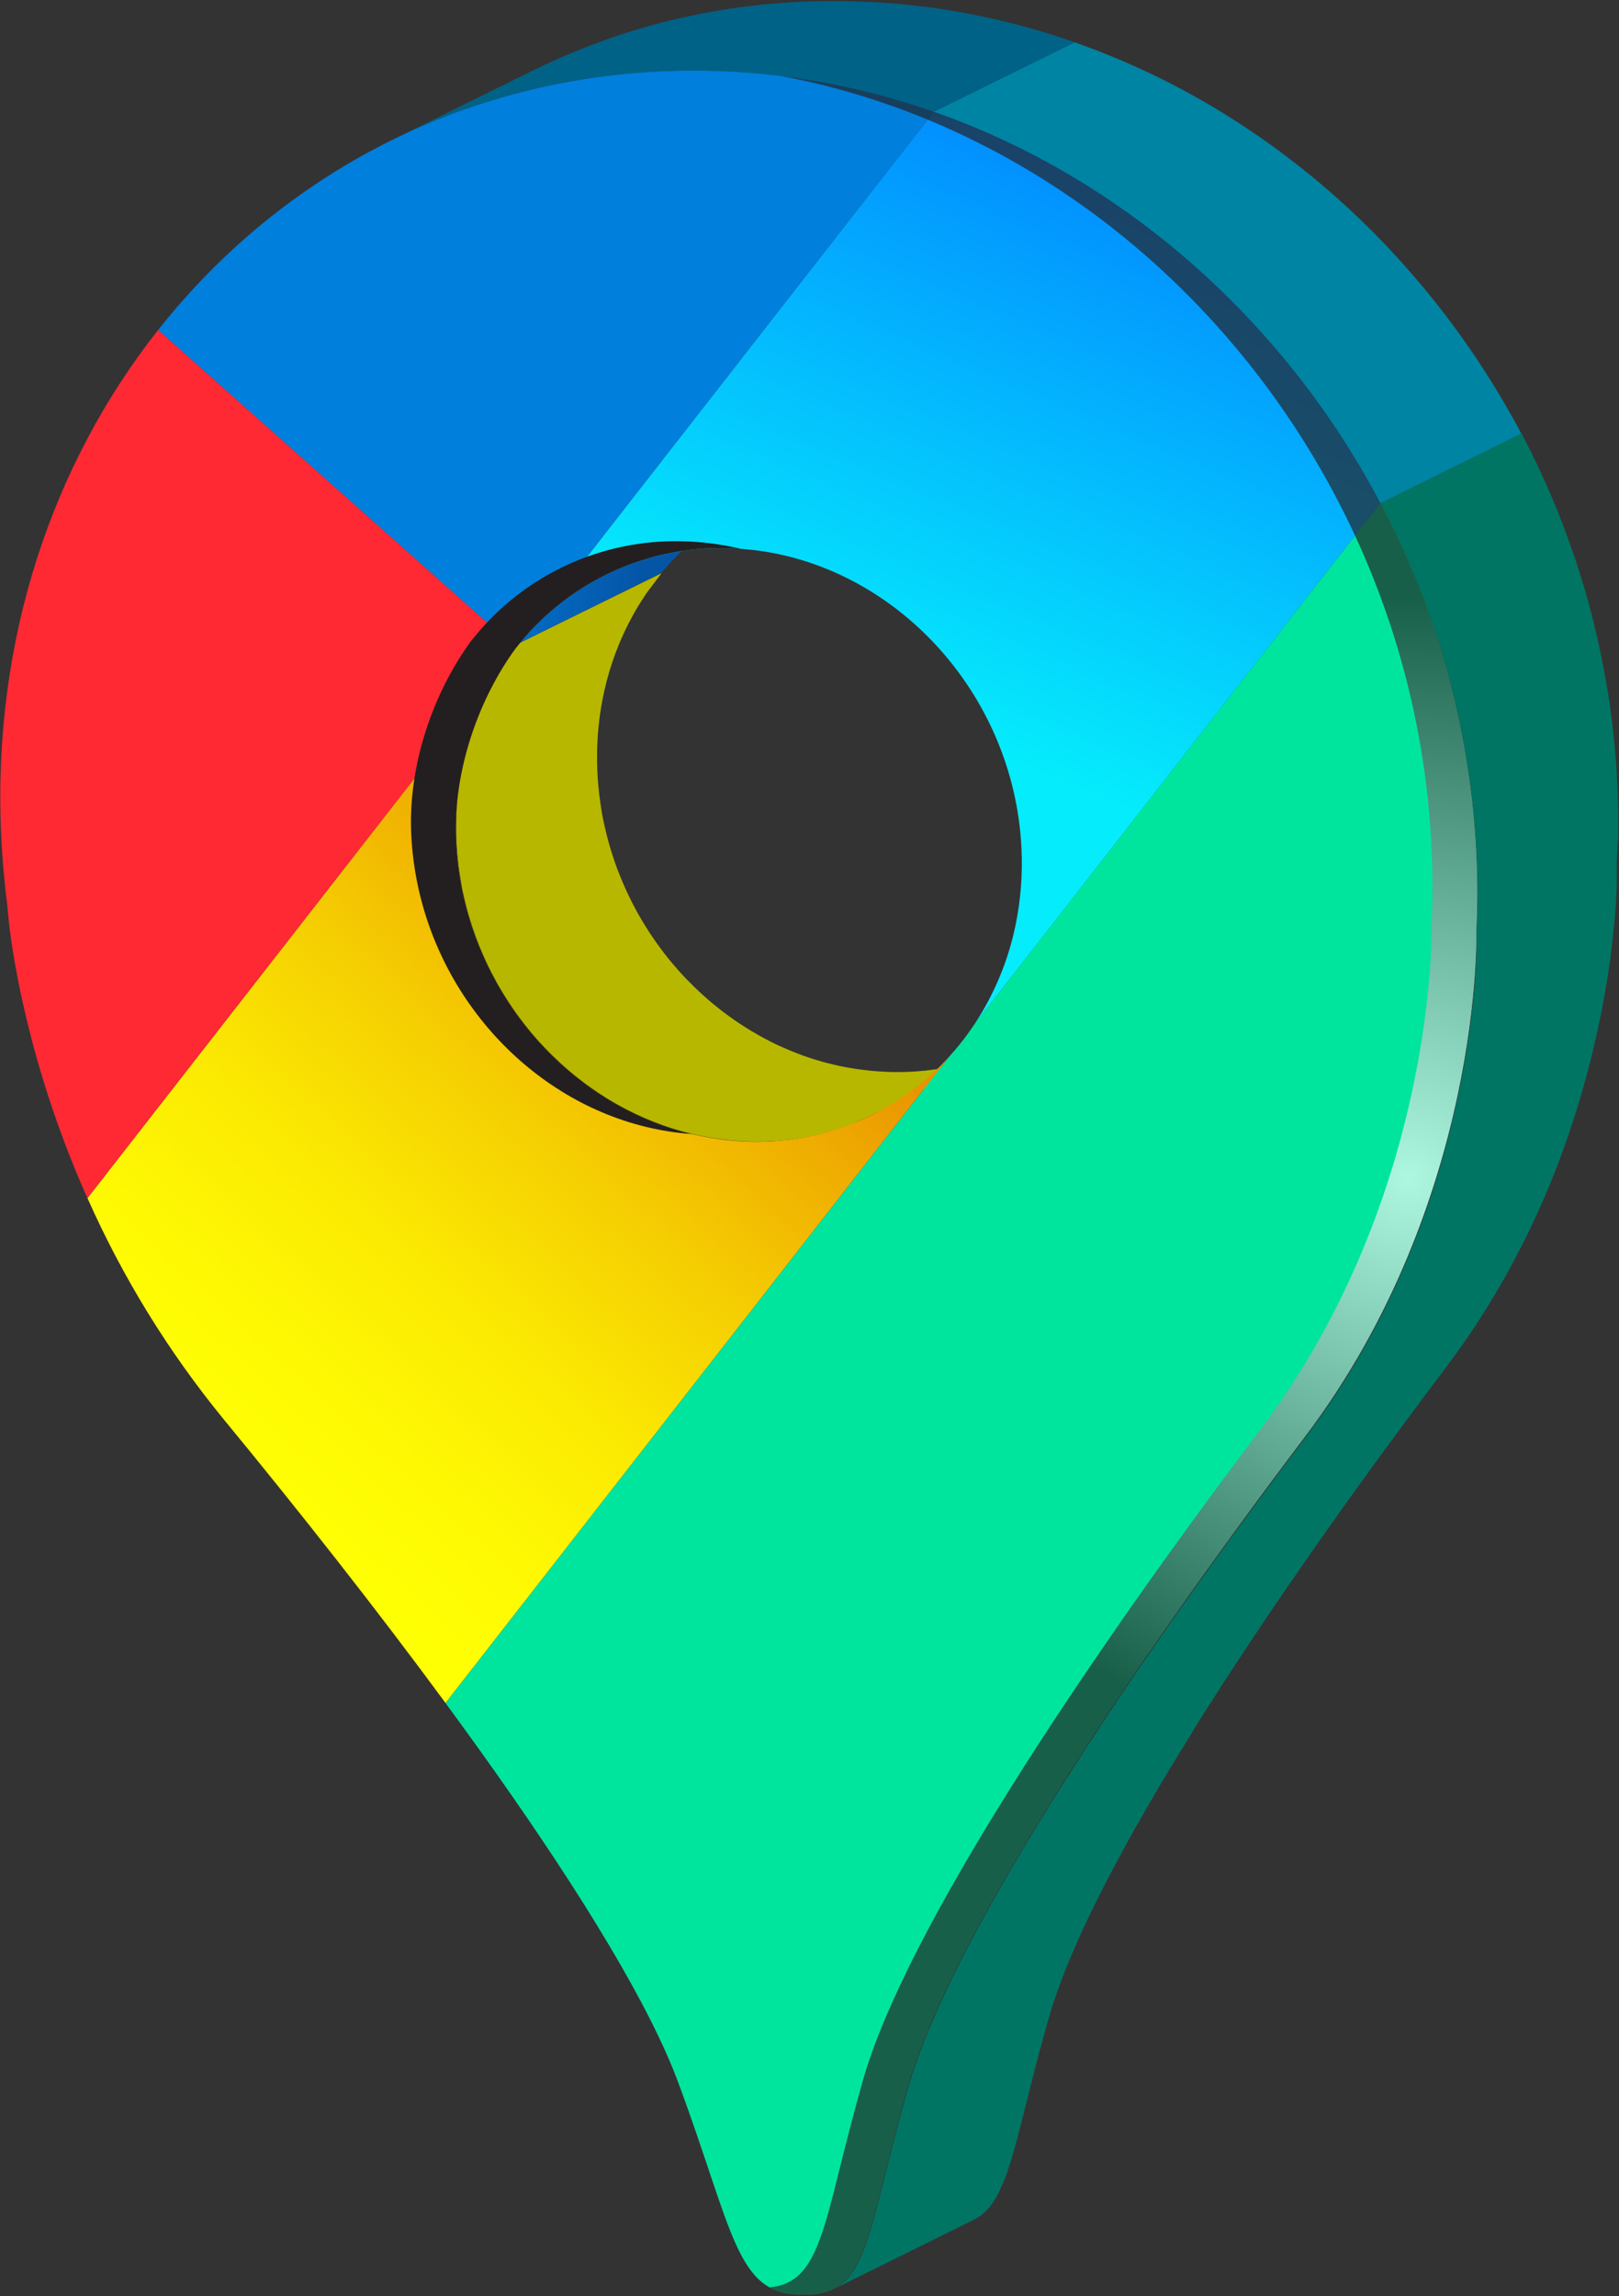 <?xml version="1.0" encoding="UTF-8"?> <svg xmlns="http://www.w3.org/2000/svg" width="977" height="1385" viewBox="0 0 977 1385" fill="none"><rect x="0" y="0" width="977" height="1385" fill="#333333" stroke="none"/> <path d="M517.069 676.682C517.579 676.476 518.1 676.269 518.611 676.041C519.457 675.683 520.282 675.314 521.107 674.956L522.388 674.391C523.593 673.838 524.787 673.306 525.981 672.676L526.101 672.622L611.141 630.655C609.904 631.263 608.666 631.86 607.418 632.436L606.191 632.978L603.651 634.064L602.132 634.693C601.361 635.019 600.601 635.334 599.83 635.638L598.169 636.278L595.998 637.114C595.141 637.429 594.272 637.722 593.415 638.026L591.852 638.569C590.82 638.916 589.789 639.242 588.758 639.557L587.672 639.915C586.261 640.338 584.85 640.751 583.428 641.141L582.418 641.391C581.333 641.684 580.247 641.977 579.162 642.238C577.881 642.553 576.589 642.857 575.286 643.128L574.44 643.302C573.408 643.519 572.377 643.736 571.335 643.931L569.935 644.181L567.319 644.626L565.788 644.865L563.823 645.147C562.108 645.386 560.393 645.603 558.667 645.788L558.091 645.853C556.203 646.048 554.292 646.2 552.382 646.33L550.981 646.417C548.81 646.537 546.726 646.634 544.577 646.667C543.1 646.667 541.635 646.667 540.235 646.667H538.867C536.935 646.667 535.013 646.58 533.092 646.461C530.997 646.363 528.912 646.2 526.839 646.016L524.722 645.809C523.17 645.646 521.639 645.473 520.098 645.267L518.144 645.017C515.973 644.713 513.9 644.387 511.794 643.996H511.631C509.579 643.627 507.538 643.204 505.508 642.759L503.576 642.314C502.078 641.956 500.591 641.597 499.115 641.228L497.128 640.696C495.489 640.251 493.872 639.774 492.254 639.274L490.908 638.873C488.882 638.236 486.863 637.556 484.851 636.832L483.146 636.191C481.681 635.649 480.215 635.106 478.804 634.509C478.077 634.227 477.361 633.923 476.633 633.63C475.363 633.098 474.093 632.544 472.834 631.99L470.337 630.905C469.121 630.34 467.917 629.819 466.712 629.179C465.919 628.788 465.116 628.397 464.334 627.996C463.249 627.431 462.163 626.845 461.077 626.259C459.992 625.673 459.167 625.239 458.212 624.707C457.257 624.175 456.041 623.48 455.02 622.85C454 622.221 453.153 621.765 452.23 621.211C451.308 620.658 450.548 620.126 449.701 619.615C448.42 618.801 447.139 617.987 445.88 617.14C445.012 616.576 444.165 615.979 443.318 615.393C442.113 614.557 440.908 613.71 439.725 612.853C438.542 611.995 437.467 611.203 436.36 610.356L435.068 609.368C433.418 608.087 431.812 606.774 430.172 605.438L429.282 604.679C427.947 603.593 426.623 602.41 425.32 601.248L423.92 600C422.668 598.856 421.43 597.699 420.207 596.526L419.198 595.571C417.689 594.095 416.191 592.597 414.725 591.077C414.367 590.708 414.02 590.328 413.64 589.991C412.5 588.786 411.382 587.581 410.275 586.355C409.841 585.866 409.395 585.378 408.961 584.878C407.818 583.583 406.692 582.27 405.585 580.938L404.76 579.972C403.403 578.333 402.079 576.661 400.776 574.978L399.799 573.676C398.811 572.373 397.835 571.049 396.879 569.724L395.729 568.107C394.701 566.66 393.691 565.183 392.7 563.678L392.07 562.744C390.898 560.95 389.754 559.14 388.64 557.317L387.761 555.851C386.921 554.44 386.1 553.025 385.297 551.607L384.33 549.881C383.44 548.253 382.561 546.624 381.704 544.953L381.269 544.117C380.292 542.185 379.348 540.238 378.436 538.277C378.186 537.734 377.937 537.191 377.698 536.648C377.018 535.165 376.356 533.667 375.711 532.154C375.462 531.546 375.201 530.938 374.941 530.331C374.137 528.377 373.345 526.401 372.596 524.414L372.444 523.991C371.72 522.095 371.043 520.181 370.414 518.249C370.229 517.717 370.056 517.163 369.882 516.653C369.209 514.59 368.547 512.517 367.939 510.422C367.44 508.692 366.962 506.955 366.506 505.211C366.419 504.886 366.343 504.56 366.256 504.234C365.909 502.888 365.583 501.531 365.268 500.174C365.16 499.729 365.062 499.284 364.954 498.839C364.585 497.2 364.237 495.583 363.868 493.9C363.456 491.805 363.087 489.699 362.783 487.593L362.49 485.65C362.273 484.174 362.055 482.687 361.86 481.189C361.751 480.353 361.654 479.517 361.556 478.681C361.426 477.509 361.295 476.336 361.187 475.164C361.1 474.285 361.024 473.416 360.948 472.537C360.854 471.357 360.767 470.174 360.688 468.987C360.601 467.674 360.514 466.371 360.46 465.058C360.395 463.559 360.351 462.072 360.319 460.585C360.319 460.108 360.319 459.641 360.319 459.174C360.319 458.088 360.319 457.111 360.319 456.091C360.319 455.603 360.319 455.125 360.319 454.647C360.319 453.052 360.319 451.456 360.427 449.871C360.427 449.73 360.427 449.6 360.427 449.469C360.492 447.765 360.579 446.082 360.698 444.4C360.698 443.966 360.753 443.531 360.785 443.097C360.894 441.632 361.013 440.177 361.155 438.755L361.219 438.093C361.382 436.454 361.567 434.836 361.784 433.197L361.947 431.97C362.131 430.581 362.338 429.213 362.555 427.835L362.685 426.955C362.946 425.349 363.239 423.764 363.543 422.179C363.608 421.799 363.684 421.43 363.76 421.094C364.042 419.693 364.335 418.315 364.639 416.936L364.834 416.035C365.203 414.45 365.583 412.865 365.996 411.302C366.083 410.944 366.181 410.596 366.278 410.216C366.669 408.729 367.081 407.253 367.516 405.777L367.689 405.147C368.167 403.53 368.677 401.89 369.198 400.349L369.557 399.264C370.121 397.577 370.711 395.898 371.326 394.227L371.521 393.727C372.122 392.142 372.741 390.568 373.378 389.005L373.692 388.234C374.43 386.443 375.212 384.674 376.005 382.926C376.135 382.633 376.265 382.34 376.406 382.058C377.198 380.332 378.024 378.617 378.881 376.934C379.011 376.663 379.153 376.402 379.283 376.131C380.282 374.17 381.32 372.234 382.398 370.323L382.811 369.585C383.896 367.664 384.982 365.786 386.176 363.919C386.339 363.68 386.491 363.43 386.643 363.18C387.555 361.726 388.499 360.282 389.454 358.838L389.986 358.057C390.996 356.58 398.204 347.201 399.257 345.725L311.426 388.918C310.341 390.351 305.999 398.536 304.913 400.013C304.729 400.273 304.544 400.534 304.37 400.805C303.415 402.227 302.471 403.671 301.559 405.147L301.331 405.494L301.103 405.874C299.945 407.741 298.823 409.63 297.738 411.541L297.314 412.279C296.229 414.19 295.208 416.133 294.199 418.097L293.993 418.488L293.797 418.89C292.943 420.583 292.118 422.291 291.322 424.014C291.192 424.307 291.062 424.589 290.92 424.882C290.128 426.641 289.347 428.41 288.608 430.201L288.5 430.44C288.424 430.614 288.37 430.798 288.294 430.972C287.649 432.521 287.031 434.091 286.437 435.683C286.383 435.857 286.307 436.02 286.253 436.193C285.634 437.854 285.048 439.537 284.472 441.23L284.277 441.773C284.277 441.947 284.179 442.12 284.114 442.283C283.593 443.879 283.094 445.475 282.616 447.081C282.551 447.287 282.497 447.504 282.432 447.711C281.998 449.187 281.585 450.663 281.194 452.161C281.14 452.379 281.064 452.585 281.01 452.802L280.912 453.214C280.51 454.788 280.12 456.362 279.751 457.947L279.555 458.859C279.251 460.227 278.958 461.616 278.687 463.006C278.687 463.234 278.578 463.473 278.535 463.701C278.491 463.929 278.535 463.983 278.459 464.124C278.155 465.709 277.872 467.305 277.601 468.9L277.471 469.78C277.254 471.147 277.047 472.537 276.863 473.915C276.863 474.165 276.787 474.404 276.755 474.643C276.722 474.882 276.754 474.979 276.7 475.153C276.494 476.77 276.299 478.41 276.136 480.038L276.07 480.7C275.929 482.155 275.81 483.62 275.701 485.042C275.701 485.281 275.701 485.509 275.701 485.748V486.334C275.593 488.016 275.495 489.71 275.43 491.403C275.43 491.534 275.43 491.664 275.43 491.794C275.365 493.379 275.332 494.986 275.322 496.592C275.322 496.82 275.322 497.048 275.322 497.276C275.322 497.504 275.322 497.775 275.322 498.014C275.322 499.1 275.322 500.077 275.322 501.108C275.322 501.575 275.322 502.052 275.322 502.519C275.322 504.006 275.397 505.504 275.463 507.002C275.463 507.795 275.539 508.587 275.582 509.38C275.582 509.901 275.658 510.411 275.691 510.921C275.77 512.108 275.857 513.291 275.951 514.471C276.027 515.35 276.103 516.219 276.19 517.098C276.299 518.281 276.429 519.453 276.559 520.626C276.624 521.136 276.668 521.711 276.733 522.178C276.733 522.493 276.819 522.808 276.863 523.133C277.058 524.621 277.275 526.108 277.503 527.584C277.601 528.235 277.688 528.887 277.797 529.538C278.133 531.644 278.513 533.75 278.882 535.834V535.899C279.197 537.528 279.555 539.156 279.968 540.784C280.065 541.229 280.163 541.663 280.272 542.109C280.586 543.465 280.912 544.822 281.259 546.168C281.346 546.494 281.422 546.831 281.509 547.156C281.878 548.567 282.258 549.979 282.66 551.379C282.757 551.705 282.855 552.03 282.942 552.356C283.55 554.451 284.212 556.535 284.885 558.598C285.059 559.13 285.243 559.683 285.417 560.183C286.068 562.115 286.745 564.029 287.447 565.925L287.599 566.348C288.196 567.933 288.804 569.496 289.444 571.06C289.607 571.472 289.781 571.863 289.954 572.265C290.204 572.883 290.465 573.491 290.725 574.099C291.366 575.597 292.028 577.095 292.701 578.582C292.951 579.125 293.189 579.668 293.439 580.211C294.362 582.175 295.295 584.129 296.272 586.051C296.413 586.333 296.576 586.604 296.717 586.887C297.564 588.544 298.44 590.187 299.344 591.815L300.3 593.541C301.103 594.963 301.928 596.385 302.775 597.785C303.057 598.274 303.35 598.762 303.643 599.251C304.758 601.089 305.901 602.898 307.073 604.679L307.703 605.623C308.702 607.11 309.7 608.586 310.731 610.052C311.111 610.584 311.491 611.137 311.882 611.658C312.837 612.983 313.814 614.307 314.802 615.61L315.779 616.912C317.082 618.606 318.417 620.267 319.763 621.906C320.034 622.232 320.317 622.546 320.577 622.872C321.699 624.211 322.828 625.528 323.964 626.823L325.278 628.289C326.385 629.512 327.506 630.724 328.643 631.925C329.001 632.294 329.337 632.674 329.728 633.011C331.194 634.531 332.692 636.04 334.212 637.505C334.537 637.831 334.885 638.145 335.221 638.471C336.035 639.253 336.86 640.056 337.696 640.827L338.933 641.912L340.323 643.171C341.636 644.333 342.95 645.473 344.285 646.602L345.175 647.351C346.782 648.697 348.432 649.999 350.071 651.28L351.363 652.268C352.09 652.822 352.818 653.354 353.534 653.929C353.914 654.222 354.315 654.483 354.706 654.765C355.9 655.633 357.095 656.48 358.31 657.316C359.157 657.902 360.004 658.488 360.861 659.064C362.121 659.899 363.402 660.724 364.683 661.528C365.301 661.919 365.898 662.331 366.517 662.711C366.745 662.863 366.984 662.993 367.222 663.134C368.134 663.688 369.068 664.22 369.991 664.774C370.913 665.327 372.162 666.022 373.247 666.619C374.333 667.216 375.147 667.704 376.102 668.171C376.884 668.584 377.644 669.018 378.425 669.43L379.413 669.908L381.79 671.091C382.995 671.678 384.2 672.264 385.427 672.828L387.913 673.914C388.488 674.174 389.053 674.446 389.628 674.695C390.203 674.945 391.017 675.26 391.723 675.553L393.894 676.443C395.349 677.018 396.814 677.528 398.291 678.126L399.995 678.755L400.44 678.929C402.296 679.58 404.163 680.21 406.052 680.796L407.387 681.198C408.603 681.578 409.819 681.957 411.046 682.283C411.447 682.392 411.86 682.489 412.261 682.609L414.248 683.13C415.735 683.521 417.222 683.89 418.72 684.215L420.631 684.66L421.619 684.888C423.334 685.258 425.049 685.594 426.764 685.909H426.927C428.718 686.235 430.531 686.528 432.354 686.799L433.299 686.918C433.95 687.016 434.602 687.092 435.264 687.179C436.794 687.374 438.336 687.559 439.877 687.711L442.048 687.917L443.427 688.047C445.055 688.178 446.683 688.286 448.312 688.373C450.233 688.492 452.144 688.547 454.076 688.568H455.064H455.444C456.909 688.568 458.375 688.568 459.84 688.568C462.011 688.568 464.117 688.427 466.245 688.308H467.016H467.645C469.566 688.178 471.466 688.026 473.366 687.841C473.55 687.841 473.735 687.841 473.93 687.776C475.656 687.591 477.382 687.374 479.087 687.135L479.857 687.038L481.062 686.853L482.582 686.614C483.461 686.473 484.33 686.321 485.198 686.158L486.598 685.909C487.684 685.713 488.683 685.507 489.714 685.29L490.55 685.116C491.787 684.845 493.014 684.574 494.24 684.27H494.436C495.521 683.998 496.607 683.716 497.692 683.423L498.713 683.162C500.135 682.772 501.557 682.359 502.957 681.936L504.043 681.588C505.128 681.263 506.116 680.937 507.137 680.59L508.678 680.058C509.547 679.754 510.426 679.45 511.283 679.135L511.609 679.027L513.465 678.31L515.137 677.67L517.069 676.682Z" fill="#B7B700"></path> <path d="M450.602 304.79L365.573 346.789C359.373 349.844 353.386 353.311 347.65 357.167C345.364 358.708 343.117 360.304 340.909 361.954C335.393 366.083 330.154 370.569 325.224 375.382C321.269 379.254 317.515 383.327 313.977 387.584V387.584L399.04 345.628C406.979 336.051 416.011 327.435 425.95 319.955C428.121 318.305 430.401 316.698 432.691 315.168C436.121 312.852 439.646 310.681 443.264 308.655C445.674 307.301 448.12 306.01 450.602 304.779V304.79Z" fill="url(#paint0_linear_3174_767)"></path> <path d="M459.45 688.656C457.518 688.711 455.607 688.656 453.686 688.656C451.765 688.656 449.843 688.58 447.922 688.461C371.012 684.553 304.632 627.671 282.704 552.27C278.398 537.507 275.883 522.28 275.214 506.917C273.357 464.581 289.087 421.301 311.21 391.025L186.841 550.74L83.292 683.598L58.455 715.469L52.778 722.731C74.097 770.724 101.773 815.633 135.061 856.251C181.207 912.297 227.483 971.079 268.863 1027.31L327.743 951.778L351.092 921.818L453.49 790.468L462.446 778.983L572.997 637.159C558.626 653.085 541.126 665.878 521.589 674.739C502.053 683.599 480.899 688.337 459.45 688.656V688.656Z" fill="url(#paint1_linear_3174_767)"></path> <path d="M441.745 43.221L444.437 43.373C446.488 43.492 448.529 43.633 450.581 43.785L452.567 43.926C455.281 44.144 457.991 44.386 460.698 44.654L462.315 44.817C464.486 45.045 466.657 45.273 468.829 45.533L471.586 45.87C473.399 46.087 475.212 46.326 477.014 46.575L479.901 46.977C481.779 47.237 483.646 47.52 485.502 47.813L487.955 48.193C490.615 48.627 493.264 49.072 495.902 49.56L496.325 49.636C498.822 50.092 501.318 50.57 503.815 51.069L506.334 51.59L511.761 52.741L514.584 53.371L519.935 54.619L522.508 55.238C524.802 55.802 527.085 56.385 529.358 56.986L530.291 57.224C532.886 57.908 535.458 58.625 538.042 59.395L540.213 60.014C542.069 60.557 543.915 61.1 545.76 61.664L548.365 62.467C550.146 63.021 551.937 63.553 553.717 64.172L556.051 64.921C558.558 65.757 561.066 66.603 563.574 67.483L648.571 25.473C646.074 24.604 643.566 23.754 641.048 22.922L638.725 22.162L633.363 20.457L630.779 19.665C628.919 19.1 627.063 18.55 625.21 18.015L623.039 17.385L622.29 17.168C619.967 16.506 617.633 15.876 615.299 15.258L614.366 15.008C612.086 14.407 609.799 13.828 607.505 13.271L604.943 12.652C603.163 12.229 601.372 11.806 599.581 11.404L596.78 10.774L594.728 10.319L591.331 9.613L588.823 9.103C586.326 8.603 583.826 8.122 581.322 7.659L580.91 7.583C578.261 7.105 575.612 6.66 572.963 6.226L570.51 5.846L566.852 5.271L564.909 4.999L562.021 4.598C560.208 4.348 558.406 4.12 556.594 3.892L553.837 3.556C551.665 3.302 549.494 3.067 547.323 2.85L545.706 2.676C543.209 2.438 540.691 2.21 538.183 2.003H537.575L535.589 1.862L529.434 1.439L526.752 1.298C524.82 1.189 522.888 1.102 520.967 1.016L518.481 0.918C515.781 0.816 513.068 0.744 510.339 0.701H508.168L499.136 0.701C497.356 0.701 495.576 0.701 493.807 0.788H491.853C489.443 0.853 487.044 0.929 484.656 1.037L483.299 1.102C481.356 1.2 479.412 1.298 477.469 1.417H476.612L475.255 1.515C473.323 1.645 471.39 1.786 469.469 1.938L467.298 2.112C464.779 2.329 462.261 2.557 459.699 2.817L458.961 2.893C456.692 3.143 454.423 3.393 452.155 3.675L449.929 3.957C448.008 4.196 446.098 4.457 444.198 4.728L442.863 4.902L442.341 4.989C439.584 5.387 436.831 5.817 434.081 6.28L432.279 6.584C429.76 7.018 427.227 7.474 424.68 7.952L423.681 8.137C420.935 8.668 418.254 9.222 415.485 9.819L413.597 10.232C410.85 10.829 408.169 11.447 405.379 12.11C403.447 12.587 401.504 13.065 399.582 13.564L398.975 13.716L393.775 15.095L391.723 15.67L388.011 16.756L385.612 17.472L382.279 18.46L379.804 19.231L376.548 20.24L374.051 21.065C372.965 21.413 371.934 21.749 370.892 22.151C370.034 22.433 369.198 22.737 368.352 23.03C367.32 23.377 366.289 23.725 365.269 24.116L362.696 25.038L359.939 26.037L359.765 26.102C356.802 27.188 353.86 28.338 350.929 29.5L349.518 30.064C346.684 31.15 343.873 32.366 341.072 33.571L339.542 34.222C336.73 35.449 333.93 36.686 331.14 37.967L329.978 38.521C327.083 39.867 324.189 41.252 321.294 42.678L236.264 84.634C239.141 83.212 242.05 81.833 244.949 80.476L246.121 79.934C248.9 78.653 251.697 77.404 254.512 76.189L256.043 75.526C258.843 74.332 261.666 73.16 264.488 72.02L265.91 71.466C268.805 70.294 271.747 69.162 274.736 68.069C275.713 67.7 276.7 67.352 277.688 66.983L280.239 66.061L283.322 64.975L285.862 64.096L289.01 63.01C289.846 62.728 290.682 62.446 291.518 62.185C292.603 61.827 293.689 61.49 294.774 61.154C295.578 60.904 296.37 60.644 297.184 60.405C298.27 60.057 299.431 59.732 300.55 59.395L302.916 58.701L306.65 57.615L308.68 57.051C310.417 56.573 312.154 56.117 313.902 55.661L314.488 55.509C316.431 55.01 318.374 54.532 320.317 54.054C323.042 53.403 325.745 52.785 328.524 52.177L330.423 51.764C333.137 51.178 335.851 50.613 338.608 50.092L339.629 49.897C342.125 49.419 344.658 48.967 347.227 48.54L349.029 48.225C351.765 47.769 354.519 47.339 357.29 46.933L359.125 46.673C361.035 46.401 362.957 46.141 364.878 45.902L367.049 45.62C369.307 45.349 371.587 45.088 373.866 44.849L374.594 44.762C377.101 44.502 379.62 44.274 382.138 44.057L384.309 43.894C386.23 43.731 388.152 43.601 390.084 43.471L392.255 43.319C394.198 43.21 396.141 43.102 398.095 43.015L399.441 42.939C401.844 42.845 404.243 42.761 406.638 42.689H408.592L413.922 42.602H416.441C418.091 42.602 419.752 42.602 421.413 42.602H425.136C427.864 42.646 430.578 42.718 433.277 42.819C434.113 42.819 434.938 42.884 435.763 42.917C437.891 43.026 439.812 43.112 441.745 43.221Z" fill="#006287"></path> <path d="M425.331 42.634C290.65 40.463 172.707 101.253 95.417 199.07L311.21 391.036C312.089 389.95 313.001 388.799 313.999 387.584L563.541 67.45C519.104 51.806 472.435 43.427 425.331 42.634V42.634Z" fill="url(#paint2_linear_3174_767)"></path> <path d="M563.542 67.45L314 387.584C329.021 369.346 347.981 354.75 369.455 344.894C390.928 335.038 414.357 330.179 437.979 330.68C532.214 332.2 612.109 413.56 616.451 512.42C617.139 527.571 615.957 542.748 612.934 557.61C608.565 579.173 600.073 599.689 587.923 618.031L634.753 557.958L833.058 303.52C774.917 193.404 678.087 107.582 563.542 67.45Z" fill="url(#paint3_linear_3174_767)"></path> <path d="M583.58 75.028L585.285 75.712C588.346 76.96 591.385 78.252 594.403 79.565L596.791 80.651C599.234 81.736 601.654 82.822 604.075 83.907L606.442 84.993C609.481 86.44 612.506 87.888 615.517 89.335L616.961 90.073C619.479 91.332 621.983 92.613 624.472 93.916C625.558 94.448 626.524 95.001 627.545 95.533C629.716 96.691 631.887 97.871 634.058 99.072L636.75 100.559C639.746 102.238 642.727 103.95 645.695 105.694L646.389 106.117C649.082 107.713 651.752 109.374 654.422 110.991C655.681 111.773 656.919 112.565 658.178 113.358C659.991 114.508 661.804 115.659 663.606 116.831C664.898 117.667 666.179 118.525 667.449 119.372C669.207 120.544 670.944 121.716 672.681 122.899C673.973 123.779 675.243 124.658 676.524 125.559C678.239 126.753 679.95 127.965 681.658 129.196C682.918 130.097 684.166 130.998 685.414 131.92C686.663 132.843 688.226 134.004 689.626 135.047C691.725 136.61 693.802 138.191 695.857 139.79C697.138 140.782 698.412 141.777 699.678 142.776C701.769 144.44 703.854 146.119 705.931 147.812C707.103 148.768 708.275 149.712 709.437 150.689C711.803 152.654 714.148 154.662 716.471 156.67C717.307 157.387 718.143 158.092 718.957 158.841C722.098 161.584 725.199 164.37 728.26 167.2C730.779 169.523 733.272 171.871 735.739 174.245L736.282 174.755C738.942 177.317 741.579 179.922 744.185 182.539C745.021 183.396 745.846 184.265 746.692 185.122C748.44 186.902 750.188 188.694 751.914 190.55L754.899 193.806C756.43 195.456 757.971 197.063 759.48 198.756C760.566 199.918 761.564 201.09 762.606 202.252C764.039 203.858 765.461 205.454 766.873 207.082C767.958 208.298 768.989 209.536 770.042 210.773C771.399 212.369 772.756 213.965 774.091 215.582C775.177 216.841 776.197 218.122 777.239 219.403C778.542 221.01 779.855 222.66 781.147 224.245C782.178 225.558 783.21 226.861 784.23 228.185C785.5 229.813 786.759 231.442 788.008 233.092C789.021 234.423 790.027 235.762 791.026 237.108C792.263 238.758 793.49 240.43 794.695 242.102C795.686 243.462 796.663 244.819 797.625 246.172C798.83 247.866 800.025 249.581 801.208 251.285L804.03 255.389C805.213 257.136 806.375 258.895 807.536 260.653C808.437 262.021 809.349 263.389 810.229 264.757C811.412 266.57 812.552 268.404 813.702 270.184C814.549 271.52 815.407 272.855 816.232 274.212C817.426 276.133 818.576 278.087 819.749 280.03C820.509 281.311 821.279 282.57 822.028 283.862C823.298 286.033 824.536 288.204 825.773 290.375C826.381 291.461 827.011 292.546 827.619 293.632C829.457 296.917 831.266 300.225 833.046 303.554L918.087 261.598C916.328 258.262 914.519 254.954 912.659 251.676C912.051 250.591 911.422 249.505 910.803 248.419C909.565 246.248 908.339 244.077 907.069 241.906C906.32 240.625 905.538 239.355 904.778 238.085C903.617 236.131 902.455 234.188 901.272 232.267C900.436 230.91 899.59 229.575 898.743 228.229C897.592 226.405 896.441 224.57 895.269 222.801C894.379 221.422 893.478 220.065 892.577 218.698C891.415 216.939 890.254 215.18 889.071 213.433C888.137 212.054 887.193 210.697 886.237 209.329C885.054 207.614 883.871 205.91 882.666 204.217C881.7 202.849 880.712 201.492 879.735 200.135C878.519 198.463 877.303 196.802 876.066 195.142C875.067 193.806 874.058 192.46 873.048 191.136C871.796 189.486 870.537 187.847 869.27 186.219C868.185 184.905 867.219 183.592 866.177 182.289C864.889 180.668 863.586 179.054 862.269 177.447C861.227 176.167 860.181 174.889 859.132 173.616C857.8 172.009 856.447 170.41 855.072 168.817C853.986 167.58 852.977 166.342 851.913 165.116C850.502 163.498 849.08 161.859 847.658 160.307C846.572 159.135 845.574 157.951 844.51 156.79C843.012 155.14 841.481 153.533 839.95 151.861C838.952 150.776 837.964 149.69 836.954 148.605C835.228 146.792 833.492 145.012 831.744 143.232C830.897 142.374 830.072 141.495 829.215 140.637C826.609 138.01 823.979 135.416 821.323 132.854L820.769 132.333C818.395 130.053 816 127.792 813.583 125.548L813.301 125.299C810.232 122.462 807.131 119.675 803.998 116.94C803.183 116.213 802.348 115.518 801.523 114.769C799.192 112.75 796.844 110.749 794.478 108.766C793.316 107.8 792.133 106.855 790.971 105.889C788.898 104.196 786.814 102.513 784.719 100.863C783.449 99.854 782.168 98.866 780.898 97.878C778.835 96.271 776.751 94.697 774.667 93.134C773.896 92.559 773.147 91.962 772.376 91.397C771.605 90.833 771.095 90.464 770.455 89.997L766.688 87.272C764.984 86.046 763.279 84.841 761.564 83.636C760.283 82.746 759.002 81.856 757.721 80.987C755.984 79.793 754.241 78.617 752.489 77.459L748.646 74.919C746.844 73.747 745.035 72.589 743.219 71.445C741.97 70.653 740.722 69.85 739.463 69.079L738.236 68.297C735.978 66.908 733.709 65.551 731.43 64.194L730.746 63.782C727.786 62.037 724.805 60.326 721.801 58.647C720.9 58.137 719.999 57.648 719.109 57.16C716.938 55.966 714.767 54.782 712.596 53.621C711.576 53.078 710.555 52.535 709.524 52.004C708.775 51.613 708.037 51.2 707.288 50.82C705.54 49.919 703.781 49.04 702.023 48.161L700.557 47.422C697.547 45.932 694.525 44.484 691.493 43.08L689.127 41.995C686.71 40.873 684.282 39.788 681.843 38.738L679.455 37.653L678.109 37.056C675.525 35.97 672.941 34.885 670.336 33.799C669.772 33.56 669.196 33.343 668.632 33.115C665.962 32.03 663.291 30.944 660.599 29.956L658.428 29.131C655.605 28.067 652.772 27.029 649.928 26.016L648.539 25.527L563.509 67.494C566.824 68.652 570.116 69.853 573.387 71.098L575.559 71.912C578.251 72.9 580.921 73.953 583.58 75.028Z" fill="#0084A3"></path> <path d="M976.413 506.004C976.413 504.05 976.5 502.096 976.521 500.142V496.712C976.521 493.39 976.489 490.061 976.424 486.725V485.466C976.344 481.949 976.232 478.424 976.087 474.893C975.99 472.809 975.892 470.735 975.772 468.662V468.238C975.631 465.622 975.458 463.017 975.273 460.412C975.273 459.978 975.197 459.543 975.165 459.109C974.998 456.938 974.821 454.767 974.633 452.596C974.557 451.706 974.47 450.805 974.383 449.915C974.22 448.21 974.057 446.495 973.884 444.791L973.558 441.827C973.384 440.199 973.189 438.571 972.993 436.953C972.928 436.4 972.874 435.868 972.809 435.293L972.646 434.088C972.375 431.917 972.092 429.843 971.799 427.716L971.539 425.827C971.148 423.113 970.739 420.403 970.312 417.696L969.987 415.764C969.654 413.672 969.292 411.588 968.901 409.511C968.749 408.621 968.586 407.742 968.423 406.863C968.076 404.916 967.714 402.976 967.338 401.044C967.229 400.501 967.142 399.959 967.034 399.416C967.034 399.188 966.936 398.949 966.882 398.721C966.281 395.725 965.659 392.736 965.015 389.755C964.884 389.147 964.743 388.539 964.602 387.931C964.038 385.391 963.455 382.858 962.855 380.332L962.366 378.302C961.642 375.35 960.919 372.404 960.195 369.466C960.043 368.891 959.88 368.38 959.728 367.751C959.066 365.232 958.372 362.725 957.666 360.228C957.547 359.805 957.438 359.371 957.318 358.947C957.199 358.524 957.112 358.252 957.014 357.862L956.113 354.779C955.766 353.628 955.43 352.467 955.028 351.305C954.626 350.143 954.409 349.275 954.094 348.255C953.78 347.234 953.378 345.953 953.009 344.803C952.64 343.652 952.357 342.773 952.032 341.752C951.706 340.732 951.294 339.473 950.946 338.333C950.599 337.193 950.262 336.303 949.915 335.283C949.568 334.262 949.144 333.025 948.753 331.896C948.363 330.767 948.048 329.877 947.668 328.878L946.463 325.502C946.094 324.492 945.736 323.494 945.378 322.495C945.019 321.496 944.552 320.259 944.129 319.141L942.99 316.145C942.566 315.059 942.132 313.974 941.698 312.834C941.263 311.694 940.916 310.847 940.514 309.849L939.961 308.448C939.841 308.144 939.711 307.862 939.592 307.558C938.144 304.041 936.697 300.546 935.25 297.072L934.598 295.585C933.057 292.06 931.483 288.554 929.876 285.066L929.312 283.861C927.64 280.29 925.936 276.729 924.188 273.212L923.819 272.463C921.988 268.787 920.117 265.132 918.207 261.499L833.166 303.455C835.077 307.073 836.948 310.728 838.779 314.419C838.898 314.668 839.028 314.918 839.158 315.168C840.895 318.699 842.596 322.249 844.26 325.817C844.456 326.218 844.651 326.631 844.836 327.033C846.453 330.517 848.016 334.012 849.558 337.53L850.209 339.039C851.718 342.512 853.172 346.008 854.605 349.514C854.909 350.285 855.224 351.044 855.539 351.815L856.712 354.779C857.146 355.864 857.58 357.004 858.003 358.111C858.427 359.219 858.774 360.109 859.143 361.097C859.512 362.084 859.99 363.333 860.402 364.451C860.815 365.569 861.14 366.459 861.488 367.458C861.835 368.456 862.302 369.705 862.703 370.834L863.789 373.862C864.191 374.948 864.571 376.12 864.961 377.249L865.982 380.289C866.362 381.428 866.731 382.568 867.067 383.708C867.404 384.848 867.73 385.738 868.055 386.758L869.141 390.21L870.085 393.272C870.432 394.422 870.769 395.584 871.116 396.745C871.464 397.907 871.724 398.786 872.017 399.817L872.669 402.13C873.374 404.626 874.069 407.134 874.731 409.641L875.198 411.378C875.972 414.309 876.714 417.251 877.423 420.204C877.597 420.888 877.749 421.561 877.912 422.244C878.52 424.77 879.106 427.303 879.67 429.843C879.801 430.451 879.942 431.059 880.072 431.667C880.723 434.641 881.342 437.626 881.95 440.623L882.406 442.967C882.775 444.889 883.144 446.821 883.491 448.753L883.98 451.424C884.338 453.497 884.696 455.57 885.065 457.644L885.391 459.608C885.825 462.315 886.234 465.025 886.618 467.739C886.715 468.369 886.791 468.998 886.878 469.628C887.171 471.745 887.464 473.872 887.725 476L888.083 478.855C888.279 480.483 888.463 482.111 888.637 483.74L888.963 486.692C889.136 488.397 889.31 490.112 889.462 491.816L889.722 494.508C889.911 496.679 890.084 498.85 890.243 501.021C890.243 501.456 890.32 501.89 890.352 502.324C890.54 504.929 890.71 507.538 890.862 510.151C890.982 512.322 891.101 514.58 891.199 516.805C891.351 520.344 891.459 523.861 891.546 527.378C891.546 527.802 891.546 528.225 891.546 528.637C891.622 531.981 891.644 535.303 891.644 538.624V540.318C891.644 542.858 891.644 545.387 891.535 547.916C891.535 549.078 891.535 550.25 891.481 551.423C891.387 554.976 891.253 558.515 891.079 562.039C891.077 562.075 891.077 562.112 891.079 562.148C891.079 562.213 891.079 562.321 891.079 562.441V562.539C891.079 562.68 891.079 562.842 891.079 563.038V563.895C891.085 563.979 891.085 564.062 891.079 564.145V566.066C891.074 566.153 891.074 566.24 891.079 566.327V566.826C891.079 567.185 891.079 567.543 891.079 567.912C891.079 568.281 891.079 568.379 891.079 568.607C891.079 568.835 891.079 569.356 891.079 569.746C891.079 570.137 891.079 570.3 891.079 570.582C891.079 570.865 891.079 571.418 891.079 571.852C891.079 572.287 891.079 572.449 891.079 572.753C891.079 573.057 891.079 573.709 891.025 574.197C891.025 574.523 891.025 574.838 891.025 575.174C891.025 575.717 891.025 576.26 890.949 576.857C890.949 577.171 890.949 577.475 890.949 577.801C890.949 578.55 890.873 579.343 890.83 580.146C890.83 580.319 890.83 580.471 890.83 580.645C890.775 581.622 890.721 582.643 890.656 583.696C890.656 583.989 890.656 584.293 890.602 584.586C890.547 585.367 890.493 586.138 890.439 586.952C890.439 587.462 890.374 588.038 890.33 588.537C890.287 589.036 890.254 589.623 890.222 590.111C890.189 590.6 890.124 591.197 890.081 591.815L889.95 593.476C889.95 594.051 889.853 594.649 889.798 595.246C889.744 595.843 889.701 596.407 889.646 597.015C889.592 597.623 889.527 598.242 889.473 598.86C889.418 599.479 889.364 600.076 889.299 600.695C889.234 601.314 889.169 601.976 889.104 602.627L888.908 604.549C888.832 605.2 888.767 605.873 888.691 606.535C888.615 607.197 888.55 607.87 888.463 608.543C888.376 609.216 888.3 609.944 888.224 610.638C888.148 611.333 888.061 611.995 887.985 612.69C887.909 613.385 887.801 614.134 887.703 614.861L887.443 617.032C887.302 618.118 887.15 619.203 886.998 620.289C886.998 620.571 886.922 620.853 886.889 621.146C886.694 622.558 886.488 624.005 886.271 625.488C886.216 625.879 886.151 626.281 886.097 626.683C885.934 627.768 885.782 628.854 885.608 629.939L885.348 631.589L884.892 634.477C884.794 635.085 884.686 635.703 884.588 636.311L884.099 639.166L883.774 641.066C883.6 642.043 883.426 643.031 883.242 644.029C883.133 644.637 883.025 645.256 882.905 645.875C882.71 646.96 882.493 648.111 882.276 649.229L881.982 650.781C881.917 651.118 881.852 651.465 881.776 651.802C881.353 653.973 880.897 656.242 880.43 658.489C880.322 659.021 880.213 659.574 880.094 660.084C879.573 662.559 879.03 665.067 878.465 667.607C878.357 668.085 878.238 668.573 878.129 669.062C877.608 671.349 877.065 673.661 876.501 675.998L876.175 677.366C875.535 679.982 874.861 682.631 874.178 685.29C874.015 685.92 873.841 686.55 873.678 687.19C873.125 689.274 872.593 691.391 871.974 693.508C871.833 694.04 871.692 694.593 871.54 695.082C870.816 697.644 870.092 700.22 869.369 702.811L868.837 704.613C868.2 706.784 867.545 708.933 866.872 711.061L866.253 713.037C865.428 715.685 864.571 718.348 863.681 721.026C863.507 721.536 863.322 722.112 863.149 722.578C862.425 724.699 861.701 726.823 860.978 728.95C860.717 729.732 860.435 730.503 860.163 731.273C859.371 733.521 858.557 735.768 857.721 738.036C857.569 738.46 857.417 738.883 857.254 739.306C856.277 741.944 855.257 744.604 854.226 747.274L853.379 749.445C852.554 751.522 851.714 753.603 850.86 755.687C850.556 756.447 850.242 757.207 849.927 757.967C848.841 760.659 847.669 763.394 846.486 766.076C846.41 766.271 846.312 766.466 846.225 766.662C845.125 769.18 843.996 771.713 842.838 774.26C842.48 775.053 842.111 775.856 841.753 776.66C840.783 778.773 839.788 780.889 838.768 783.01C838.442 783.705 838.116 784.399 837.78 785.094C836.455 787.819 835.109 790.522 833.72 793.29C833.47 793.8 833.199 794.299 832.949 794.799C831.712 797.223 830.449 799.644 829.161 802.061L827.923 804.395C826.371 807.282 824.797 810.159 823.168 813.079L823.092 813.209C821.497 816.043 819.836 818.876 818.175 821.709L816.775 824.054C815.309 826.507 813.822 828.96 812.291 831.403L811.391 832.868C809.751 835.484 808.069 838.101 806.364 840.706C805.941 841.357 805.507 841.998 805.084 842.638C803.759 844.636 802.435 846.622 801.078 848.609L799.276 851.214C797.995 853.07 796.682 854.926 795.357 856.783C794.793 857.586 794.217 858.378 793.642 859.182C791.76 861.787 789.846 864.385 787.9 866.976C784.527 871.426 781.158 875.902 777.793 880.404L777.685 880.534C774.356 884.992 771.023 889.461 767.687 893.94L767.546 894.147C764.231 898.597 760.931 903.059 757.646 907.531L757.375 907.9C754.132 912.322 750.876 916.751 747.605 921.187L747.246 921.676C744.048 926.083 740.849 930.494 737.65 934.908L737.281 935.418C734.104 939.826 730.942 944.233 727.794 948.64L727.349 949.259C724.222 953.601 721.111 957.979 718.013 962.394L717.557 963.034C714.474 967.376 711.406 971.719 708.352 976.061L707.831 976.81C704.813 981.152 701.81 985.469 698.821 989.76L698.245 990.607C695.278 994.884 692.337 999.161 689.42 1003.44C689.225 1003.73 689.029 1004.02 688.823 1004.31C685.928 1008.56 683.034 1012.81 680.139 1017.05L679.52 1017.98C676.676 1022.2 673.861 1026.39 671.075 1030.58L670.402 1031.59C667.63 1035.75 664.887 1039.9 662.173 1044.04C661.956 1044.37 661.728 1044.71 661.511 1045.06C658.805 1049.17 656.127 1053.28 653.478 1057.37L652.794 1058.45C650.167 1062.53 647.569 1066.58 645 1070.61L644.305 1071.7C641.758 1075.7 639.225 1079.68 636.707 1083.64L636.446 1084.05L634.894 1086.54L632.821 1089.88C632.169 1090.96 631.518 1091.97 630.878 1093.03C630.237 1094.08 629.499 1095.2 628.826 1096.35C628.153 1097.5 627.567 1098.4 626.937 1099.43L624.896 1102.77C624.278 1103.78 623.67 1104.79 623.062 1105.8L621.032 1109.15L619.23 1112.16L617.243 1115.42C616.646 1116.42 616.06 1117.42 615.474 1118.42C614.888 1119.42 614.171 1120.59 613.531 1121.67C612.89 1122.76 612.358 1123.66 611.772 1124.65L609.883 1127.9C609.308 1128.9 608.743 1129.89 608.168 1130.87L606.312 1134.12C605.747 1135.11 605.226 1136.08 604.629 1137.06L602.816 1140.23L601.156 1143.16L599.408 1146.27C598.865 1147.24 598.323 1148.2 597.791 1149.17C597.259 1150.14 596.629 1151.24 596.065 1152.28L594.491 1155.13C593.926 1156.15 593.405 1157.17 592.819 1158.19L591.267 1161.04L589.649 1164.04C589.139 1164.99 588.639 1165.93 588.14 1166.88C587.641 1167.82 587.055 1168.85 586.555 1169.84C586.056 1170.83 585.578 1171.7 585.101 1172.63C584.623 1173.56 584.015 1174.59 583.559 1175.57L582.137 1178.32C581.638 1179.29 581.149 1180.26 580.65 1181.22C580.444 1181.64 580.216 1182.07 579.999 1182.5L579.261 1183.96L577.849 1186.76C577.404 1187.67 576.948 1188.58 576.503 1189.48L575.135 1192.26L573.833 1194.93L572.519 1197.67C572.096 1198.55 571.673 1199.43 571.26 1200.31L569.99 1202.99L568.785 1205.6C568.373 1206.48 567.971 1207.37 567.569 1208.24C567.168 1209.12 566.788 1209.95 566.408 1210.81L565.236 1213.4L564.15 1215.92L563.064 1218.49C562.706 1219.32 562.359 1220.14 561.979 1220.97C561.599 1221.79 561.263 1222.64 560.893 1223.47C560.709 1223.92 560.513 1224.37 560.34 1224.81C560.166 1225.26 560.09 1225.41 559.971 1225.71C559.428 1227.04 558.885 1228.36 558.364 1229.67C558.147 1230.22 557.919 1230.76 557.713 1231.3C556.989 1233.13 556.291 1234.93 555.618 1236.73L555.357 1237.43C554.782 1238.98 554.217 1240.51 553.674 1242.02C553.479 1242.58 553.284 1243.1 553.077 1243.71C552.654 1244.9 552.253 1246.09 551.851 1247.26L551.514 1248.24C551.427 1248.51 551.351 1248.77 551.254 1249.04C550.874 1250.12 550.516 1251.31 550.168 1252.44L549.68 1253.99C549.18 1255.6 548.703 1257.25 548.258 1258.75C547.574 1261.13 546.922 1263.46 546.282 1265.75C546.065 1266.51 545.87 1267.23 545.663 1267.98C545.24 1269.5 544.827 1271.02 544.415 1272.51C544.176 1273.39 543.948 1274.25 543.709 1275.11C543.351 1276.45 542.993 1277.77 542.624 1279.09C542.385 1279.98 542.157 1280.86 541.918 1281.74C541.593 1282.98 541.267 1284.22 540.941 1285.44C540.844 1285.83 540.735 1286.24 540.626 1286.62C540.518 1287 540.366 1287.65 540.236 1288.16C539.964 1289.25 539.693 1290.24 539.432 1291.26C539.172 1292.28 538.966 1293.06 538.738 1293.94C538.477 1295.02 538.206 1296.02 537.945 1297.05C537.739 1297.89 537.522 1298.71 537.315 1299.54C537.055 1300.62 536.794 1301.59 536.545 1302.6C536.328 1303.44 536.122 1304.27 535.915 1305.1C535.633 1306.18 535.362 1307.27 535.09 1308.35C534.819 1309.44 534.58 1310.37 534.33 1311.37C534.037 1312.54 533.744 1313.69 533.462 1314.84C533.245 1315.69 533.039 1316.52 532.821 1317.35C532.604 1318.19 532.42 1318.97 532.214 1319.76C532.007 1320.55 531.79 1321.44 531.584 1322.27C531.378 1323.09 531.204 1323.73 531.02 1324.44L530.401 1326.86L529.847 1329.03C529.749 1329.41 529.652 1329.77 529.554 1330.12C529.315 1331.05 529.066 1331.96 528.827 1332.86C528.718 1333.29 528.599 1333.71 528.49 1334.13C528.251 1335 528.024 1335.85 527.785 1336.7C527.687 1337.08 527.578 1337.46 527.47 1337.78C527.144 1338.96 526.808 1340.14 526.482 1341.28C526.059 1342.73 525.635 1344.13 525.212 1345.51C525.082 1345.96 524.941 1346.38 524.81 1346.81C524.517 1347.74 524.224 1348.65 523.931 1349.53C523.638 1350.41 523.323 1351.38 523.008 1352.27V1352.39C522.65 1353.4 522.303 1354.37 521.923 1355.32C521.836 1355.56 521.738 1355.8 521.651 1356.05C521.304 1356.94 520.967 1357.82 520.62 1358.68C520.59 1358.73 520.565 1358.78 520.544 1358.84C520.414 1359.17 520.273 1359.47 520.132 1359.8C519.849 1360.47 519.567 1361.15 519.263 1361.8C519.1 1362.17 518.927 1362.52 518.753 1362.89C518.482 1363.47 518.221 1363.98 517.95 1364.57C517.526 1365.41 517.092 1366.22 516.647 1367C516.56 1367.18 516.463 1367.33 516.365 1367.49C516.018 1368.1 515.659 1368.7 515.279 1369.26C515.106 1369.54 514.91 1369.82 514.726 1370.1C514.541 1370.38 514.15 1370.97 513.857 1371.39L513.238 1372.21C512.924 1372.63 512.62 1373.03 512.294 1373.42C512.175 1373.56 512.066 1373.7 511.947 1373.83C511.491 1374.37 511.035 1374.92 510.557 1375.37L510.47 1375.47C509.971 1375.98 509.461 1376.47 508.94 1376.94L508.549 1377.27C508.028 1377.72 507.463 1378.14 506.964 1378.54H506.91C506.356 1378.96 505.824 1379.34 505.195 1379.69L504.76 1379.97C504.163 1380.31 503.566 1380.66 502.937 1380.96L587.706 1338.96C588.321 1338.65 588.929 1338.32 589.53 1337.96L589.964 1337.69C590.55 1337.33 591.125 1336.95 591.679 1336.54H591.733C592.276 1336.14 592.819 1335.72 593.318 1335.27L593.709 1334.93C594.23 1334.46 594.794 1333.98 595.24 1333.47L595.326 1333.37C595.804 1332.89 596.26 1332.36 596.716 1331.83C596.825 1331.69 596.944 1331.56 597.063 1331.42L597.378 1331.04C597.584 1330.78 597.791 1330.49 597.997 1330.22L598.626 1329.38C598.92 1328.97 599.212 1328.52 599.495 1328.09L600.048 1327.26L600.157 1327.1C600.483 1326.58 600.797 1326.01 601.112 1325.48C601.21 1325.32 601.308 1325.17 601.394 1325C601.818 1324.24 602.241 1323.46 602.643 1322.66C602.649 1322.63 602.649 1322.6 602.643 1322.57C602.914 1322.04 603.175 1321.49 603.446 1320.91L603.967 1319.83C604.26 1319.2 604.532 1318.53 604.814 1317.88C604.955 1317.56 605.096 1317.24 605.237 1316.91L605.302 1316.77C605.65 1315.91 605.997 1315.02 606.388 1314.12C606.475 1313.88 606.562 1313.64 606.659 1313.4C607.018 1312.45 607.365 1311.48 607.745 1310.47C607.745 1310.47 607.745 1310.37 607.799 1310.33C608.038 1309.62 608.288 1308.91 608.526 1308.16C608.592 1307.97 608.646 1307.78 608.711 1307.59C609.004 1306.69 609.297 1305.78 609.59 1304.85C609.72 1304.42 609.862 1304 609.992 1303.57C610.415 1302.19 610.839 1300.78 611.262 1299.32C611.588 1298.24 611.913 1297.02 612.25 1295.84C612.358 1295.46 612.456 1295.08 612.565 1294.75C612.793 1293.9 613.031 1293.06 613.259 1292.19C613.379 1291.77 613.498 1291.33 613.607 1290.9C613.845 1290.01 614.084 1289.11 614.334 1288.19L614.627 1287.11C614.627 1286.97 614.692 1286.84 614.736 1286.71L615.17 1284.99C615.387 1284.19 615.593 1283.39 615.799 1282.57C616.006 1281.76 616.179 1281.1 616.364 1280.4C616.548 1279.71 616.787 1278.75 616.994 1277.91L617.58 1275.61C617.808 1274.71 618.036 1273.81 618.264 1272.89C618.492 1271.97 618.72 1271.04 618.958 1270.11L619.924 1266.24C620.174 1265.25 620.435 1264.24 620.684 1263.22C620.901 1262.39 621.108 1261.53 621.325 1260.69C621.542 1259.84 621.824 1258.7 622.085 1257.69C622.345 1256.68 622.519 1255.98 622.736 1255.11C622.953 1254.24 623.257 1253.09 623.518 1252.06C623.778 1251.03 623.973 1250.27 624.212 1249.36C624.451 1248.46 624.744 1247.31 625.005 1246.27L625.721 1243.55C626.036 1242.32 626.373 1241.08 626.698 1239.83C626.926 1238.95 627.165 1238.08 627.404 1237.19L628.489 1233.22C628.728 1232.35 628.956 1231.49 629.195 1230.61L630.421 1226.15L631.062 1223.84C631.706 1221.56 632.361 1219.23 633.027 1216.86C633.483 1215.3 633.961 1213.71 634.46 1212.09C634.612 1211.58 634.785 1211 634.948 1210.54C635.307 1209.45 635.665 1208.29 636.034 1207.15C636.229 1206.55 636.425 1205.97 636.631 1205.37C637.022 1204.2 637.434 1203.01 637.857 1201.82C638.053 1201.25 638.248 1200.73 638.455 1200.11C638.997 1198.61 639.54 1197.09 640.137 1195.54L640.398 1194.84C641.071 1193.06 641.765 1191.25 642.482 1189.41L643.144 1187.77C643.665 1186.46 644.23 1185.14 644.751 1183.81L645.673 1181.58L646.759 1179.08C647.117 1178.25 647.464 1177.43 647.844 1176.59C648.224 1175.76 648.582 1174.89 648.93 1174.03L650.015 1171.51L651.177 1168.91C651.568 1168.06 651.948 1167.2 652.339 1166.35L653.554 1163.71C653.956 1162.84 654.368 1161.97 654.77 1161.09C655.172 1160.21 655.606 1159.31 656.029 1158.41C656.453 1157.51 656.865 1156.66 657.288 1155.77L658.613 1153.03L659.916 1150.36C660.361 1149.44 660.817 1148.52 661.283 1147.59L662.629 1144.87L664.041 1142.06L665.43 1139.32C665.918 1138.36 666.418 1137.39 666.917 1136.43L668.339 1133.67C668.849 1132.7 669.349 1131.73 669.87 1130.75C670.391 1129.77 670.847 1128.87 671.346 1127.94C671.846 1127 672.432 1125.97 672.909 1124.98C673.387 1124 673.919 1123.1 674.429 1122.15L676.046 1119.14L677.599 1116.29C678.142 1115.28 678.695 1114.27 679.26 1113.26C679.824 1112.26 680.356 1111.29 680.855 1110.36C681.42 1109.34 681.941 1108.31 682.56 1107.29L684.188 1104.37L685.925 1101.29L687.607 1098.31L689.388 1095.2L691.103 1092.21C691.7 1091.13 692.308 1090.12 692.926 1089.06C693.545 1088.01 694.088 1087.05 694.674 1086.04L696.53 1082.88L698.311 1079.84C698.94 1078.75 699.581 1077.67 700.221 1076.58L702.034 1073.52L703.977 1070.26L705.823 1067.18L707.82 1063.92L709.665 1060.88L711.717 1057.53L713.606 1054.46C714.279 1053.37 714.963 1052.29 715.657 1051.13L717.601 1047.99C718.284 1046.9 718.979 1045.82 719.674 1044.64L721.443 1041.53C723.926 1037.56 726.459 1033.58 729.042 1029.59L729.737 1028.5C732.299 1024.47 734.897 1020.42 737.531 1016.36L738.215 1015.27C740.863 1011.18 743.538 1007.07 746.237 1002.95L746.91 1001.93C749.624 997.804 752.367 993.657 755.138 989.489C755.355 989.152 755.583 988.816 755.811 988.479C758.597 984.289 761.409 980.092 764.246 975.887L764.875 974.954C767.77 970.706 770.665 966.457 773.56 962.209L774.157 961.341C777.052 957.064 779.993 952.783 782.982 948.499L783.557 947.663C786.546 943.321 789.55 939.001 792.567 934.702L793.088 933.964C796.135 929.622 799.2 925.261 802.283 920.883L802.739 920.243C805.843 915.857 808.959 911.475 812.085 907.097L812.53 906.478C815.678 902.071 818.841 897.667 822.018 893.267L822.387 892.757C825.571 888.335 828.77 883.921 831.983 879.514L832.341 879.036C835.576 874.6 838.833 870.171 842.111 865.749L842.382 865.369C845.675 860.897 848.972 856.439 852.272 851.995L852.423 851.789C855.76 847.302 859.092 842.833 862.421 838.383L862.519 838.253C865.891 833.758 869.26 829.279 872.625 824.814C874.59 822.23 876.49 819.636 878.379 817.03C878.954 816.227 879.518 815.424 880.094 814.631C881.418 812.772 882.724 810.912 884.013 809.052L885.804 806.457C887.164 804.467 888.503 802.477 889.82 800.487L891.101 798.555C892.805 795.939 894.488 793.333 896.127 790.717L896.355 790.359L897.028 789.273C898.548 786.82 900.046 784.378 901.511 781.924L902.912 779.58C904.583 776.746 906.233 773.913 907.829 771.08C907.829 771.08 907.883 770.993 907.905 770.939C909.533 768.044 911.114 765.149 912.649 762.255C913.072 761.473 913.485 760.691 913.897 759.91C915.189 757.489 916.448 755.079 917.675 752.658C917.87 752.289 918.077 751.909 918.261 751.573L918.456 751.182C919.846 748.447 921.192 745.754 922.516 742.975C922.853 742.281 923.167 741.597 923.504 740.913C924.514 738.742 925.523 736.658 926.5 734.541C926.869 733.738 927.227 732.945 927.586 732.153C928.747 729.602 929.887 727.062 930.983 724.554C931.07 724.369 931.157 724.185 931.233 724C932.416 721.287 933.556 718.573 934.674 715.881C934.794 715.598 934.924 715.316 935.032 715.034L935.608 713.612C936.465 711.528 937.301 709.433 938.126 707.359C938.409 706.643 938.691 705.937 938.962 705.188C940.047 702.518 941.025 699.858 942.002 697.21C942.164 696.797 942.306 696.384 942.458 695.961C943.304 693.696 944.122 691.434 944.911 689.177L945.725 686.875C946.449 684.704 947.172 682.566 947.896 680.46L948.287 679.309C948.287 679.19 948.363 679.07 948.406 678.94C949.296 676.259 950.154 673.599 950.99 670.94C951.196 670.288 951.402 669.637 951.598 668.986C952.271 666.815 952.929 664.662 953.573 662.527C953.747 661.919 953.932 661.322 954.105 660.714C954.876 658.12 955.603 655.558 956.276 653.007C956.428 652.475 956.569 651.921 956.711 651.411C957.297 649.291 957.865 647.188 958.415 645.104L958.719 643.953C958.784 643.693 958.838 643.454 958.914 643.193C959.602 640.538 960.264 637.903 960.901 635.291C961.02 634.824 961.129 634.357 961.237 633.89C961.802 631.567 962.323 629.255 962.855 626.976C962.974 626.487 963.083 625.999 963.191 625.51C963.763 622.977 964.309 620.473 964.83 617.998C964.95 617.456 965.058 616.913 965.167 616.392C965.634 614.134 966.09 611.919 966.513 609.716C966.513 609.499 966.61 609.26 966.654 609.032L966.719 608.684L967.012 607.154C967.229 606.068 967.436 604.896 967.642 603.778C967.761 603.17 967.87 602.562 967.978 601.965C968.152 600.955 968.337 599.946 968.51 598.958L968.836 597.091L969.325 594.203L969.618 592.401C969.78 591.425 969.932 590.458 970.084 589.492L970.345 587.853C970.519 586.768 970.681 585.682 970.833 584.597C970.898 584.217 970.953 583.837 971.007 583.511C971.224 582.056 971.419 580.623 971.615 579.169C971.615 578.876 971.691 578.604 971.734 578.322C971.865 577.356 971.995 576.379 972.125 575.435C972.125 575.294 972.125 575.152 972.125 575.011L972.386 572.96C972.472 572.211 972.57 571.451 972.657 570.713C972.744 569.974 972.82 569.399 972.896 568.737C972.972 568.075 973.07 567.282 973.146 566.566C973.222 565.849 973.298 565.263 973.363 564.623C973.428 563.982 973.515 563.244 973.591 562.571C973.667 561.898 973.71 561.323 973.775 560.704C973.84 560.085 973.916 559.369 973.981 558.707L974.144 556.937C974.209 556.297 974.274 555.656 974.329 555.027C974.383 554.397 974.426 553.941 974.47 553.322C974.513 552.704 974.578 552.085 974.633 551.488L974.763 549.87C974.763 549.295 974.85 548.698 974.893 548.134C974.937 547.569 974.969 547.048 975.013 546.581C975.056 546.114 975.012 545.745 975.099 545.344C975.099 545.213 975.099 545.094 975.099 544.964C975.154 544.182 975.208 543.433 975.251 542.684L975.317 541.718C975.371 540.633 975.436 539.656 975.479 538.679V538.092C975.479 537.322 975.555 536.562 975.588 535.834C975.588 535.498 975.588 535.183 975.588 534.868C975.588 534.304 975.642 533.783 975.653 533.218C975.653 532.871 975.653 532.534 975.653 532.198C975.653 531.861 975.653 531.254 975.653 530.808V529.853C975.653 529.441 975.653 529.028 975.653 528.637C975.653 528.247 975.653 528.04 975.653 527.758C975.653 527.476 975.653 527.031 975.653 526.673C975.653 526.314 975.653 526.173 975.653 525.934C975.653 525.696 975.653 525.207 975.653 524.849V524.078C975.653 523.753 975.653 523.438 975.653 523.145V522.873C975.653 522.602 975.653 522.363 975.653 522.124V521.929C975.653 521.657 975.653 521.408 975.653 521.191V520.105C975.827 516.577 975.957 513.027 976.044 509.478C976.38 508.338 976.391 507.166 976.413 506.004Z" fill="#007564"></path> <path d="M891.015 516.848C887.705 442.323 867.895 369.461 833.015 303.52L634.71 557.957L587.815 618.172C585.166 622.134 582.387 625.977 579.413 629.646C577.361 632.207 575.234 634.693 572.998 637.179L462.447 779.004L453.491 790.489L351.093 921.838L327.744 951.799L268.865 1027.33C324.693 1103.23 371.599 1174.47 397.261 1228.15C402.059 1238.19 406.119 1247.63 409.354 1256.38C442.701 1346.48 444.243 1383.47 482.54 1384.09H485.884C508.919 1384.46 517.483 1371.19 526.2 1341.16C531.964 1321.27 537.794 1294.04 547.911 1258.55C573.399 1169.45 679.998 1008.88 787.444 866.671C894.89 724.467 890.993 561.984 890.874 561.984C891.641 547.178 891.688 532.132 891.015 516.848Z" fill="url(#paint4_linear_3174_767)"></path> <path d="M95.417 199.071C31.609 279.845 -4.452 385.847 0.65 502.498C1.323 517.772 2.68 532.893 4.59 547.808C4.688 549.361 6.599 578.985 18.93 626.325C27.541 659.334 38.854 691.578 52.755 722.731L58.433 715.469L83.27 683.598L307.975 395.335C309.06 393.88 310.146 392.458 311.231 390.993L95.417 199.071Z" fill="url(#paint5_linear_3174_767)"></path> <path style="mix-blend-mode:color-dodge" opacity="0.68" d="M891.015 516.849C887.705 442.324 867.896 369.462 833.015 303.521C774.917 193.404 678.088 107.593 563.543 67.439C533.605 56.93 502.623 49.673 471.131 45.794C493.323 49.949 515.165 55.788 536.47 63.26C651.015 103.425 747.844 189.182 805.942 299.341C840.821 365.28 860.63 438.138 863.942 512.659C864.608 527.936 864.575 543.014 863.844 557.893C863.963 557.893 867.828 720.386 760.415 862.58C653.001 1004.77 546.359 1165.31 520.881 1254.46C510.732 1289.94 504.881 1317.18 499.171 1337.05C491.203 1364.54 483.344 1378 464.434 1379.79C469.492 1382.6 475.398 1384 482.606 1384.13H485.938C508.984 1384.51 517.549 1371.24 526.266 1341.19C532.019 1321.31 537.87 1294.09 547.976 1258.59C573.454 1169.49 680.075 1008.92 787.51 866.716C894.945 724.511 891.058 562.029 890.939 562.029C891.655 547.186 891.681 532.126 891.015 516.849Z" fill="url(#paint6_radial_3174_767)"></path> <path style="mix-blend-mode:color-dodge" d="M286.937 383.404C285.928 384.62 285.016 385.727 284.137 386.856C262.013 417.131 246.273 460.357 248.14 502.736C248.809 518.1 251.323 533.327 255.631 548.09C277.243 622.351 341.995 678.701 417.451 684.074C353.915 668.877 301.69 617.477 282.704 552.28C278.396 537.514 275.881 522.283 275.214 506.916C273.346 464.58 289.087 421.311 311.21 391.035C312.089 389.95 313.001 388.799 314.01 387.583C329.029 369.345 347.987 354.748 369.459 344.89C390.93 335.032 414.357 330.17 437.978 330.669C441.039 330.723 444.068 330.853 447.097 331.07C435.236 328.228 423.1 326.692 410.905 326.489C387.284 325.991 363.857 330.853 342.386 340.711C320.914 350.569 301.956 365.165 286.937 383.404V383.404Z" fill="url(#paint7_radial_3174_767)"></path> <path style="mix-blend-mode:color-dodge" d="M927.637 623.311C941.269 533.603 927.905 457.171 897.789 452.594C867.673 448.018 832.209 517.031 818.578 606.739C804.946 696.447 818.31 772.88 848.426 777.456C878.542 782.032 914.006 713.019 927.637 623.311Z" fill="url(#paint8_radial_3174_767)"></path> <defs> <linearGradient id="paint0_linear_3174_767" x1="251.353" y1="346.181" x2="387.956" y2="346.181" gradientUnits="userSpaceOnUse"> <stop stop-color="#007FDD"></stop> <stop offset="1" stop-color="#0555A7"></stop> </linearGradient> <linearGradient id="paint1_linear_3174_767" x1="133.791" y1="880.133" x2="454.934" y2="528.758" gradientUnits="userSpaceOnUse"> <stop stop-color="#FFFF03"></stop> <stop offset="0.15" stop-color="#FEF903"></stop> <stop offset="0.36" stop-color="#FBE902"></stop> <stop offset="0.58" stop-color="#F5CE02"></stop> <stop offset="0.83" stop-color="#EEA801"></stop> <stop offset="1" stop-color="#E88A00"></stop> </linearGradient> <linearGradient id="paint2_linear_3174_767" x1="1.252e+06" y1="171923" x2="1.45387e+06" y2="171923" gradientUnits="userSpaceOnUse"> <stop stop-color="#007FDD"></stop> <stop offset="1" stop-color="#0555A7"></stop> </linearGradient> <linearGradient id="paint3_linear_3174_767" x1="672.117" y1="111.359" x2="538.531" y2="428.628" gradientUnits="userSpaceOnUse"> <stop stop-color="#028EFF"></stop> <stop offset="1" stop-color="#05ECFC"></stop> </linearGradient> <linearGradient id="paint4_linear_3174_767" x1="1.76483e+06" y1="1.15747e+06" x2="2.12195e+06" y2="1.15747e+06" gradientUnits="userSpaceOnUse"> <stop stop-color="#00E59E"></stop> <stop offset="1" stop-color="#009372"></stop> </linearGradient> <linearGradient id="paint5_linear_3174_767" x1="797465" y1="440828" x2="911860" y2="351465" gradientUnits="userSpaceOnUse"> <stop stop-color="#FF2934"></stop> <stop offset="0.25" stop-color="#F92631"></stop> <stop offset="0.57" stop-color="#E91E2A"></stop> <stop offset="0.94" stop-color="#CE101D"></stop> <stop offset="1" stop-color="#C90E1B"></stop> </linearGradient> <radialGradient id="paint6_radial_3174_767" cx="0" cy="0" r="1" gradientUnits="userSpaceOnUse" gradientTransform="translate(849.396 710.465) scale(349.66)"> <stop stop-color="white"></stop> <stop offset="1" stop-color="#231F20"></stop> </radialGradient> <radialGradient id="paint7_radial_3174_767" cx="0" cy="0" r="1" gradientUnits="userSpaceOnUse" gradientTransform="translate(564352 268252) scale(20227.2 36330.6)"> <stop stop-color="white"></stop> <stop offset="1" stop-color="#231F20"></stop> </radialGradient> <radialGradient id="paint8_radial_3174_767" cx="0" cy="0" r="1" gradientUnits="userSpaceOnUse" gradientTransform="translate(725237 333368) rotate(8.64) scale(16754.2 16713)"> <stop stop-color="white"></stop> <stop offset="1" stop-opacity="0"></stop> </radialGradient> </defs> </svg> 